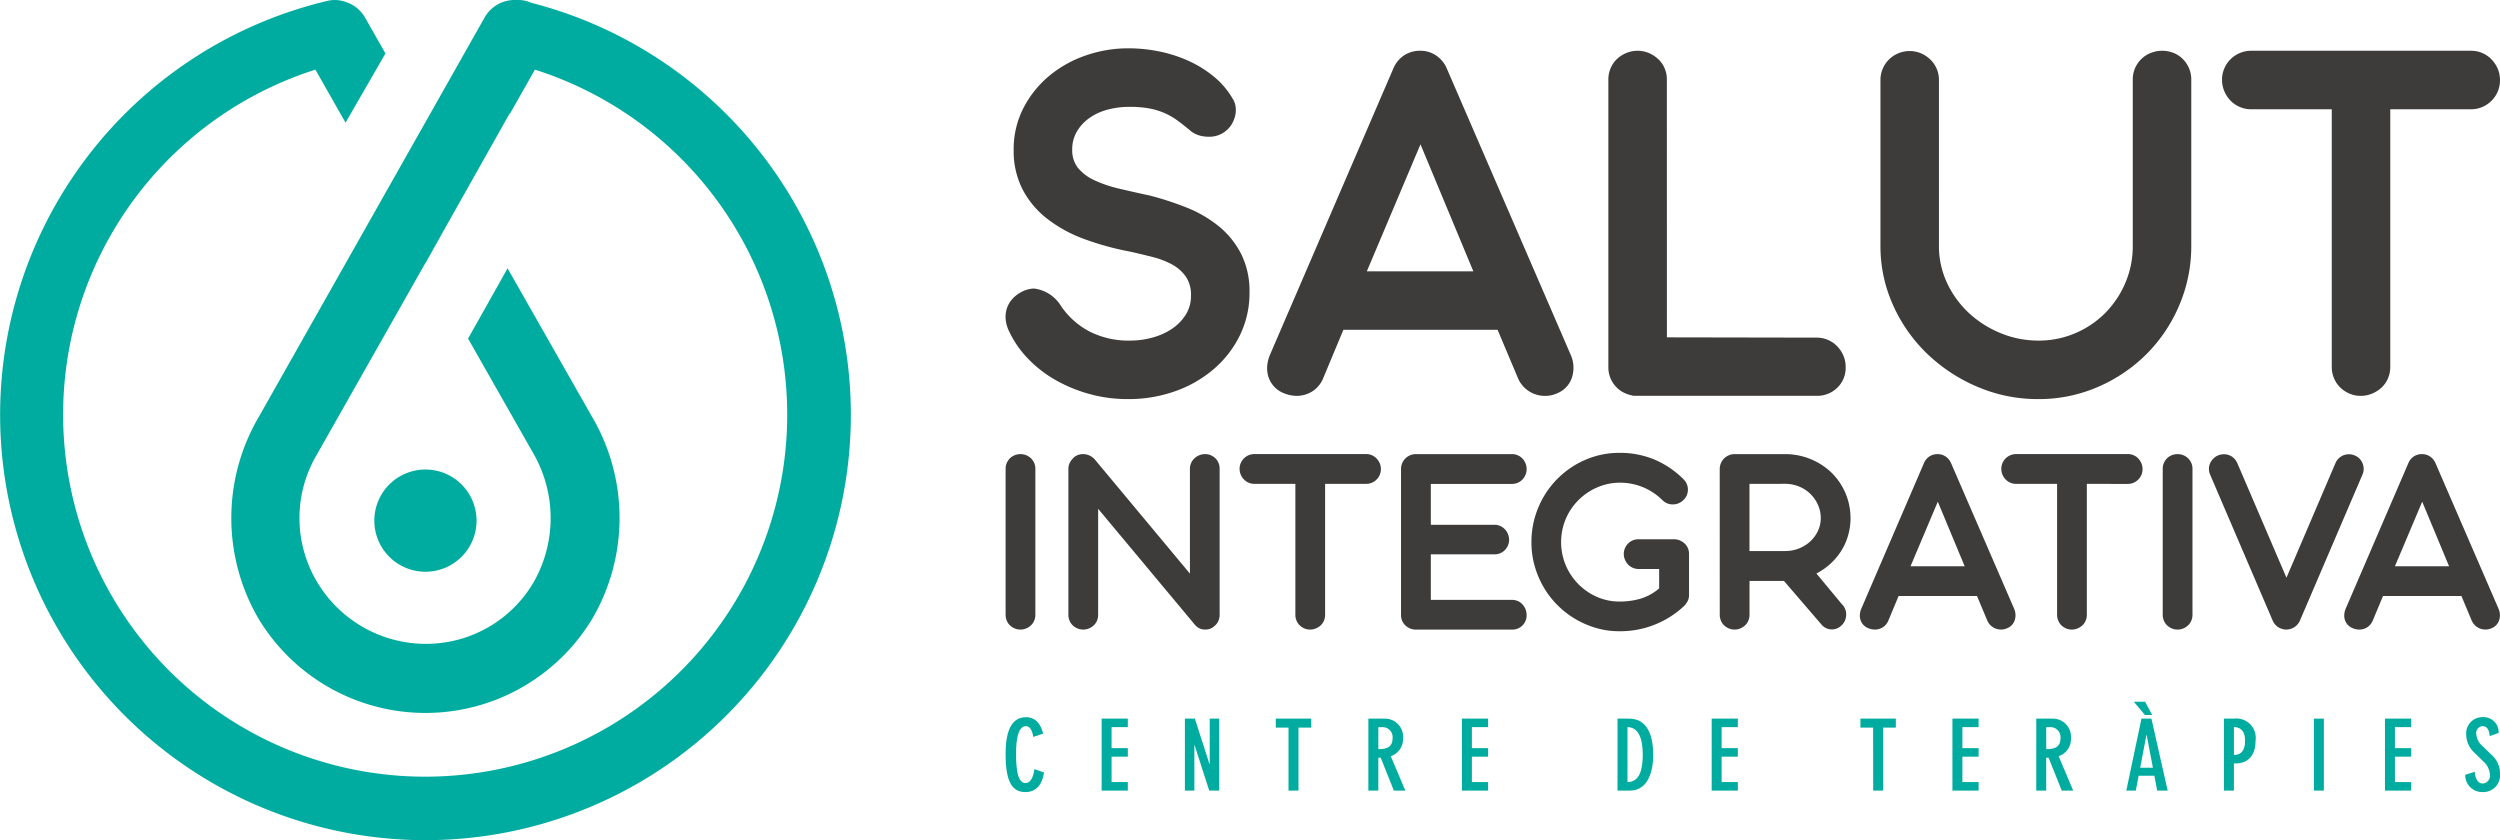 <svg xmlns="http://www.w3.org/2000/svg" width="229.182" height="77.041" viewBox="0 0 229.182 77.041"><g id="Grupo_2401" data-name="Grupo 2401" transform="translate(-374 -31.001)"><g id="Grupo_2385" data-name="Grupo 2385" transform="translate(374 31.001)"><path id="Trazado_6734" data-name="Trazado 6734" d="M58.574,78.157a4.686,4.686,0,1,0,4.686-4.686,4.686,4.686,0,0,0-4.686,4.686" transform="translate(-24.259 -30.429)" fill="#00aca0"></path><path id="Trazado_6735" data-name="Trazado 6735" d="M48.724.262A3.178,3.178,0,0,0,47.232,0h-.054a3.158,3.158,0,0,0-2.749,1.6l-5.468,9.672-3.627,6.414L23.756,38.166A18.314,18.314,0,0,0,23.7,56.718a17.866,17.866,0,0,0,30.6,0,18.316,18.316,0,0,0-.052-18.554L46.531,24.6l-3.621,6.439,5.9,10.383A11.883,11.883,0,0,1,48.963,53.3a11.413,11.413,0,0,1-9.892,5.724,11.611,11.611,0,0,1-9.921-5.539,11.416,11.416,0,0,1-.134-11.754l9.97-17.6.008.014,2.049-3.646L39,24.1l3.614-6.4,4.1-7.287.032.018,2.292-4.046a33.189,33.189,0,1,1-20.123,0l2.762,4.863L35.335,4.9,33.457,1.6A3.142,3.142,0,0,0,31.749.2,3.112,3.112,0,0,0,30.711,0a3.2,3.2,0,0,0-.818.11l-.077.02A38.995,38.995,0,1,0,48.724.262" transform="translate(0 -0.001)" fill="#00aca0"></path></g><g id="Grupo_2384" data-name="Grupo 2384" transform="translate(466.188 95.33)"><path id="Trazado_6747" data-name="Trazado 6747" d="M159.894,114.034c-.108-.708-.368-.987-.681-.987-.717,0-.9,1.237-.9,2.529,0,1.48.162,2.69.87,2.69.493,0,.735-.646.816-1.283l.878.314c-.143.986-.627,1.793-1.712,1.793-1.21,0-1.81-.95-1.81-3.477,0-1.291.179-3.389,1.865-3.389.78,0,1.326.483,1.578,1.506Z" transform="translate(-157.357 -110.807)" fill="#00aca0"></path><path id="Trazado_6748" data-name="Trazado 6748" d="M174.78,112.452v.78h-1.487v1.927h1.487v.78h-1.487v2.331h1.487v.78h-2.4v-6.6Z" transform="translate(-163.578 -110.902)" fill="#00aca0"></path><path id="Trazado_6749" data-name="Trazado 6749" d="M186.323,112.452l1.345,4.178h.018v-4.178h.869v6.6h-.914l-1.345-4.177h-.018v4.177h-.869v-6.6Z" transform="translate(-168.975 -110.902)" fill="#00aca0"></path><path id="Trazado_6750" data-name="Trazado 6750" d="M200.8,113.277h-1.166v-.825h3.246v.825h-1.166v5.772H200.8Z" transform="translate(-174.866 -110.902)" fill="#00aca0"></path><path id="Trazado_6751" data-name="Trazado 6751" d="M214.119,112.452H215.6a1.668,1.668,0,0,1,1.7,1.811,1.65,1.65,0,0,1-1.129,1.631l1.336,3.155h-1.049l-1.21-3.021h-.215v3.021h-.915Zm.915,2.8c.9,0,1.308-.278,1.308-1.048a.92.92,0,0,0-.995-.969h-.313Z" transform="translate(-180.865 -110.902)" fill="#00aca0"></path><path id="Trazado_6752" data-name="Trazado 6752" d="M231.159,112.452v.78h-1.487v1.927h1.487v.78h-1.487v2.331h1.487v.78h-2.4v-6.6Z" transform="translate(-186.928 -110.902)" fill="#00aca0"></path><path id="Trazado_6753" data-name="Trazado 6753" d="M253.108,112.452h1.057c1.739,0,2.215,1.64,2.215,3.352,0,1.408-.439,3.245-2.143,3.245h-1.129Zm.914,5.817c1.094,0,1.4-1.112,1.4-2.528,0-1.631-.484-2.51-1.4-2.51Z" transform="translate(-197.013 -110.902)" fill="#00aca0"></path><path id="Trazado_6754" data-name="Trazado 6754" d="M270.239,112.452v.78h-1.487v1.927h1.487v.78h-1.487v2.331h1.487v.78h-2.4v-6.6Z" transform="translate(-203.113 -110.902)" fill="#00aca0"></path><path id="Trazado_6755" data-name="Trazado 6755" d="M292.282,113.277h-1.166v-.825h3.246v.825H293.2v5.772h-.914Z" transform="translate(-212.754 -110.902)" fill="#00aca0"></path><path id="Trazado_6756" data-name="Trazado 6756" d="M307.912,112.452v.78h-1.488v1.927h1.488v.78h-1.488v2.331h1.488v.78h-2.4v-6.6Z" transform="translate(-218.715 -110.902)" fill="#00aca0"></path><path id="Trazado_6757" data-name="Trazado 6757" d="M318.634,112.452h1.479a1.668,1.668,0,0,1,1.7,1.811,1.65,1.65,0,0,1-1.13,1.631l1.336,3.155h-1.049l-1.21-3.021h-.215v3.021h-.914Zm.914,2.8c.9,0,1.309-.278,1.309-1.048a.92.92,0,0,0-1-.969h-.313Z" transform="translate(-224.151 -110.902)" fill="#00aca0"></path><path id="Trazado_6758" data-name="Trazado 6758" d="M335.024,111.356l1.487,6.6h-.959l-.26-1.363H333.85l-.26,1.363h-.87l1.39-6.6Zm-.583-1.55.654,1.219h-.664l-1.021-1.219Zm.717,6.049-.573-3.012h-.018l-.574,3.012Z" transform="translate(-229.984 -109.806)" fill="#00aca0"></path><path id="Trazado_6759" data-name="Trazado 6759" d="M348,112.452h.923a1.776,1.776,0,0,1,1.973,2.043c0,1.22-.592,2.063-1.829,2.063h-.152v2.492H348Zm.915,3.326c.789,0,1.022-.583,1.022-1.3,0-.763-.314-1.246-1.022-1.246Z" transform="translate(-236.313 -110.902)" fill="#00aca0"></path><rect id="Rect&#xE1;ngulo_1635" data-name="Rect&#xE1;ngulo 1635" width="0.914" height="6.597" transform="translate(119.933 1.55)" fill="#00aca0"></rect><path id="Trazado_6760" data-name="Trazado 6760" d="M375.595,112.452v.78h-1.488v1.927h1.488v.78h-1.488v2.331h1.488v.78h-2.4v-6.6Z" transform="translate(-246.746 -110.902)" fill="#00aca0"></path><path id="Trazado_6761" data-name="Trazado 6761" d="M388.005,113.962c-.036-.493-.2-.915-.664-.915a.621.621,0,0,0-.574.691,1.651,1.651,0,0,0,.619,1.173l.744.726a2.261,2.261,0,0,1,.816,1.8,1.526,1.526,0,0,1-1.587,1.65,1.548,1.548,0,0,1-1.6-1.578l.87-.278c.054.609.278,1.076.735,1.076a.717.717,0,0,0,.663-.807,1.776,1.776,0,0,0-.646-1.254l-.717-.708a2.315,2.315,0,0,1-.816-1.749,1.484,1.484,0,0,1,1.47-1.568,1.391,1.391,0,0,1,1.506,1.444Z" transform="translate(-251.953 -110.807)" fill="#00aca0"></path></g><g id="Grupo_2383" data-name="Grupo 2383" transform="translate(466.188 35.431)"><path id="Trazado_6736" data-name="Trazado 6736" d="M160.085,85.8a1.328,1.328,0,0,1-.107.527,1.24,1.24,0,0,1-.295.428,1.519,1.519,0,0,1-.434.284,1.381,1.381,0,0,1-1.062,0,1.4,1.4,0,0,1-.434-.284,1.276,1.276,0,0,1-.289-.428,1.328,1.328,0,0,1-.107-.527V72.406a1.321,1.321,0,0,1,.107-.534,1.384,1.384,0,0,1,.289-.428,1.27,1.27,0,0,1,.434-.282,1.44,1.44,0,0,1,1.062,0,1.37,1.37,0,0,1,.434.282,1.342,1.342,0,0,1,.295.428,1.321,1.321,0,0,1,.107.534Z" transform="translate(-157.358 -33.86)" fill="#3d3c3b"></path><path id="Trazado_6737" data-name="Trazado 6737" d="M169.907,76.074V85.8a1.331,1.331,0,0,1-.107.528,1.23,1.23,0,0,1-.295.427,1.5,1.5,0,0,1-.434.284,1.374,1.374,0,0,1-1.062,0,1.4,1.4,0,0,1-.434-.284,1.274,1.274,0,0,1-.289-.427,1.341,1.341,0,0,1-.107-.528V72.443a1.3,1.3,0,0,1,.352-.917,1.174,1.174,0,0,1,.414-.339,1.313,1.313,0,0,1,.591-.127,1.359,1.359,0,0,1,.585.133,1.444,1.444,0,0,1,.5.383l8.7,10.441V72.405a1.261,1.261,0,0,1,.112-.534,1.33,1.33,0,0,1,.3-.421,1.506,1.506,0,0,1,.439-.284,1.4,1.4,0,0,1,.541-.107,1.3,1.3,0,0,1,.527.107,1.467,1.467,0,0,1,.422.284,1.22,1.22,0,0,1,.282.421,1.392,1.392,0,0,1,.1.534V85.8a1.331,1.331,0,0,1-.138.6,1.245,1.245,0,0,1-.377.453,1.076,1.076,0,0,1-.346.213,1.214,1.214,0,0,1-.446.076h-.075A1.137,1.137,0,0,1,179.13,87a1.583,1.583,0,0,1-.427-.384Z" transform="translate(-161.425 -33.86)" fill="#3d3c3b"></path><path id="Trazado_6738" data-name="Trazado 6738" d="M201.81,73.788V85.8a1.338,1.338,0,0,1-.107.527,1.246,1.246,0,0,1-.295.428,1.492,1.492,0,0,1-.44.283,1.366,1.366,0,0,1-.541.107,1.285,1.285,0,0,1-.521-.107,1.421,1.421,0,0,1-.427-.283,1.273,1.273,0,0,1-.289-.428,1.328,1.328,0,0,1-.107-.527V73.788h-3.757a1.348,1.348,0,0,1-.527-.107,1.3,1.3,0,0,1-.434-.3,1.4,1.4,0,0,1-.288-.439,1.331,1.331,0,0,1-.107-.528,1.31,1.31,0,0,1,.107-.534,1.352,1.352,0,0,1,.288-.428,1.375,1.375,0,0,1,.434-.289,1.348,1.348,0,0,1,.527-.107h10.241a1.338,1.338,0,0,1,.534.107,1.321,1.321,0,0,1,.427.3,1.462,1.462,0,0,1,.289.433,1.384,1.384,0,0,1,0,1.068,1.362,1.362,0,0,1-.716.717,1.338,1.338,0,0,1-.534.107Z" transform="translate(-172.521 -33.86)" fill="#3d3c3b"></path><path id="Trazado_6739" data-name="Trazado 6739" d="M220.491,87.145a1.387,1.387,0,0,1-.9-.421,1.289,1.289,0,0,1-.359-.935V72.43a1.358,1.358,0,0,1,.107-.539,1.339,1.339,0,0,1,.289-.434,1.362,1.362,0,0,1,.433-.289,1.385,1.385,0,0,1,.541-.107h8.8a1.312,1.312,0,0,1,.956.4,1.422,1.422,0,0,1,.282.434,1.368,1.368,0,0,1,.107.539,1.346,1.346,0,0,1-.107.529,1.414,1.414,0,0,1-.282.432,1.3,1.3,0,0,1-.421.29,1.338,1.338,0,0,1-.534.107h-7.439v3.745h5.818a1.318,1.318,0,0,1,.534.107,1.333,1.333,0,0,1,.427.295,1.436,1.436,0,0,1,.289.441,1.359,1.359,0,0,1,.107.54,1.292,1.292,0,0,1-.107.521,1.375,1.375,0,0,1-.289.427,1.282,1.282,0,0,1-.427.282,1.388,1.388,0,0,1-.534.1h-5.818v4.171H229.4a1.319,1.319,0,0,1,.534.108,1.246,1.246,0,0,1,.421.295,1.516,1.516,0,0,1,.282.439,1.374,1.374,0,0,1,.107.541,1.3,1.3,0,0,1-.383.968,1.32,1.32,0,0,1-.962.377Z" transform="translate(-182.984 -33.86)" fill="#3d3c3b"></path><path id="Trazado_6740" data-name="Trazado 6740" d="M253.58,73.294a1.217,1.217,0,0,1,.3.439,1.311,1.311,0,0,1,0,1.005,1.217,1.217,0,0,1-.3.439,1.353,1.353,0,0,1-.992.414,1.316,1.316,0,0,1-.93-.377A5.567,5.567,0,0,0,249.83,74a5.493,5.493,0,0,0-2.067-.4,5.2,5.2,0,0,0-2.074.421,5.489,5.489,0,0,0-2.9,2.883,5.507,5.507,0,0,0-.025,4.223,5.492,5.492,0,0,0,2.833,2.921,5.064,5.064,0,0,0,2.124.446,6.717,6.717,0,0,0,1.923-.264,4.688,4.688,0,0,0,1.7-.941V81.51h-1.9a1.273,1.273,0,0,1-.528-.113,1.3,1.3,0,0,1-.426-.3,1.454,1.454,0,0,1-.282-.439,1.328,1.328,0,0,1-.107-.527,1.293,1.293,0,0,1,.107-.523,1.4,1.4,0,0,1,.282-.426,1.271,1.271,0,0,1,.426-.29,1.335,1.335,0,0,1,.528-.107H252.7a1.361,1.361,0,0,1,.54.107,1.486,1.486,0,0,1,.44.284,1.243,1.243,0,0,1,.295.421,1.313,1.313,0,0,1,.107.534v3.756a1.192,1.192,0,0,1-.126.565,2.04,2.04,0,0,1-.327.453,8.558,8.558,0,0,1-5.98,2.312,7.452,7.452,0,0,1-2.093-.3,8.3,8.3,0,0,1-1.9-.824,8.194,8.194,0,0,1-1.633-1.268,8.1,8.1,0,0,1-1.27-1.646,8.416,8.416,0,0,1-.823-1.948,7.939,7.939,0,0,1-.295-2.173,8.126,8.126,0,0,1,.622-3.161,8.157,8.157,0,0,1,4.285-4.379,7.786,7.786,0,0,1,3.185-.654,8.192,8.192,0,0,1,3.173.61,8.384,8.384,0,0,1,2.683,1.816" transform="translate(-191.432 -33.78)" fill="#3d3c3b"></path><path id="Trazado_6741" data-name="Trazado 6741" d="M269.1,72.43a1.379,1.379,0,0,1,.4-.973,1.372,1.372,0,0,1,.434-.289,1.348,1.348,0,0,1,.527-.107h4.612a6.136,6.136,0,0,1,4.253,1.677,5.841,5.841,0,0,1,1.539,5.793,5.466,5.466,0,0,1-.64,1.419,5.824,5.824,0,0,1-.986,1.169,5.986,5.986,0,0,1-1.276.886l2.325,2.8a1.254,1.254,0,0,1,.313.459,1.343,1.343,0,0,1,.094.523,1.473,1.473,0,0,1-.107.514,1.23,1.23,0,0,1-.3.441,1.329,1.329,0,0,1-.434.295,1.243,1.243,0,0,1-1.376-.295l-3.493-4.059h-3.154V85.8a1.328,1.328,0,0,1-.107.527,1.246,1.246,0,0,1-.295.428,1.517,1.517,0,0,1-.434.283,1.374,1.374,0,0,1-1.062,0,1.4,1.4,0,0,1-.434-.283,1.282,1.282,0,0,1-.289-.428,1.327,1.327,0,0,1-.107-.527Zm2.727,1.358v6.157h3.267a3.41,3.41,0,0,0,1.275-.239,3.344,3.344,0,0,0,1.036-.647,3.083,3.083,0,0,0,.7-.962,2.763,2.763,0,0,0,.257-1.181A2.917,2.917,0,0,0,278.1,75.7a3.207,3.207,0,0,0-1.734-1.672,3.312,3.312,0,0,0-1.262-.244Z" transform="translate(-203.636 -33.86)" fill="#3d3c3b"></path><path id="Trazado_6742" data-name="Trazado 6742" d="M301.766,84.067h-7.187l-.943,2.261a1.309,1.309,0,0,1-.509.609,1.353,1.353,0,0,1-.735.208,1.583,1.583,0,0,1-.591-.126,1.218,1.218,0,0,1-.452-.308,1.244,1.244,0,0,1-.258-.432,1.292,1.292,0,0,1-.062-.516,1.638,1.638,0,0,1,.132-.54L296.9,71.891a1.355,1.355,0,0,1,.5-.616,1.34,1.34,0,0,1,.753-.214,1.3,1.3,0,0,1,.729.214,1.368,1.368,0,0,1,.5.6l5.78,13.344a1.481,1.481,0,0,1,.069,1.043,1.184,1.184,0,0,1-.685.753,1.318,1.318,0,0,1-.578.126,1.369,1.369,0,0,1-.741-.213,1.35,1.35,0,0,1-.515-.6Zm-6.094-2.727h4.963l-2.463-5.918Z" transform="translate(-212.716 -33.86)" fill="#3d3c3b"></path><path id="Trazado_6743" data-name="Trazado 6743" d="M321,73.788V85.8a1.338,1.338,0,0,1-.107.527,1.246,1.246,0,0,1-.295.428,1.492,1.492,0,0,1-.44.283,1.366,1.366,0,0,1-.541.107,1.285,1.285,0,0,1-.521-.107,1.422,1.422,0,0,1-.427-.283,1.272,1.272,0,0,1-.289-.428,1.328,1.328,0,0,1-.107-.527V73.788h-3.757a1.348,1.348,0,0,1-.527-.107,1.3,1.3,0,0,1-.434-.3,1.4,1.4,0,0,1-.288-.439,1.331,1.331,0,0,1-.107-.528,1.311,1.311,0,0,1,.107-.534,1.352,1.352,0,0,1,.288-.428,1.374,1.374,0,0,1,.434-.289,1.348,1.348,0,0,1,.527-.107h10.241a1.338,1.338,0,0,1,.534.107,1.321,1.321,0,0,1,.427.3A1.462,1.462,0,0,1,326,71.9a1.383,1.383,0,0,1,0,1.068,1.362,1.362,0,0,1-.716.717,1.338,1.338,0,0,1-.534.107Z" transform="translate(-221.882 -33.86)" fill="#3d3c3b"></path><path id="Trazado_6744" data-name="Trazado 6744" d="M341.148,85.8a1.328,1.328,0,0,1-.107.527,1.24,1.24,0,0,1-.295.428,1.518,1.518,0,0,1-.434.284,1.381,1.381,0,0,1-1.062,0,1.391,1.391,0,0,1-.434-.284,1.276,1.276,0,0,1-.289-.428,1.328,1.328,0,0,1-.107-.527V72.406a1.321,1.321,0,0,1,.107-.534,1.385,1.385,0,0,1,.289-.428,1.265,1.265,0,0,1,.434-.282,1.44,1.44,0,0,1,1.062,0,1.369,1.369,0,0,1,.434.282,1.342,1.342,0,0,1,.295.428,1.321,1.321,0,0,1,.107.534Z" transform="translate(-232.345 -33.86)" fill="#3d3c3b"></path><path id="Trazado_6745" data-name="Trazado 6745" d="M345.762,72.955a1.343,1.343,0,0,1-.113-.534,1.239,1.239,0,0,1,.107-.509,1.451,1.451,0,0,1,.3-.432,1.286,1.286,0,0,1,.458-.3,1.428,1.428,0,0,1,.5-.1,1.339,1.339,0,0,1,.735.213,1.362,1.362,0,0,1,.508.616l4.5,10.492,4.486-10.492a1.339,1.339,0,0,1,1.244-.829,1.43,1.43,0,0,1,.5.1,1.265,1.265,0,0,1,.452.289,1.3,1.3,0,0,1,.289.428,1.37,1.37,0,0,1,.107.508,1.265,1.265,0,0,1-.107.534L354,86.312a1.374,1.374,0,0,1-1.269.842.86.86,0,0,1-.176-.013.047.047,0,0,1-.026-.006.089.089,0,0,0-.038-.005l-.125-.037a1.275,1.275,0,0,1-.515-.271,1.4,1.4,0,0,1-.364-.509Z" transform="translate(-235.339 -33.869)" fill="#3d3c3b"></path><path id="Trazado_6746" data-name="Trazado 6746" d="M377.564,84.067h-7.187l-.943,2.261a1.309,1.309,0,0,1-.509.609,1.353,1.353,0,0,1-.735.208,1.583,1.583,0,0,1-.591-.126,1.217,1.217,0,0,1-.452-.308,1.245,1.245,0,0,1-.258-.432,1.292,1.292,0,0,1-.062-.516,1.636,1.636,0,0,1,.132-.54L372.7,71.891a1.355,1.355,0,0,1,.5-.616,1.34,1.34,0,0,1,.753-.214,1.3,1.3,0,0,1,.729.214,1.368,1.368,0,0,1,.5.6l5.78,13.344a1.48,1.48,0,0,1,.069,1.043,1.184,1.184,0,0,1-.685.753,1.318,1.318,0,0,1-.578.126,1.369,1.369,0,0,1-.741-.213,1.351,1.351,0,0,1-.515-.6ZM371.47,81.34h4.963l-2.463-5.918Z" transform="translate(-244.108 -33.86)" fill="#3d3c3b"></path><path id="Trazado_6762" data-name="Trazado 6762" d="M168.894,26.223a26.156,26.156,0,0,1-4.35-1.186,12.5,12.5,0,0,1-3.411-1.879,8.218,8.218,0,0,1-2.237-2.694,7.7,7.7,0,0,1-.8-3.584,8.242,8.242,0,0,1,.864-3.782,9.477,9.477,0,0,1,2.311-2.941,10.569,10.569,0,0,1,3.362-1.916,11.855,11.855,0,0,1,3.991-.68,14.044,14.044,0,0,1,2.88.3,12.527,12.527,0,0,1,2.681.878,10.33,10.33,0,0,1,2.3,1.446,7.464,7.464,0,0,1,1.706,2.026,1.821,1.821,0,0,1,.26.766,2.38,2.38,0,0,1-.05.766,2.711,2.711,0,0,1-.272.7,2.134,2.134,0,0,1-.432.557,2.375,2.375,0,0,1-1.755.667,3.029,3.029,0,0,1-.8-.111,2.343,2.343,0,0,1-.779-.384q-.668-.568-1.261-1a6.158,6.158,0,0,0-1.236-.7,6.525,6.525,0,0,0-1.384-.408,9.841,9.841,0,0,0-1.755-.137,7.628,7.628,0,0,0-2.076.272,5.131,5.131,0,0,0-1.668.791,3.943,3.943,0,0,0-1.112,1.236,3.188,3.188,0,0,0-.408,1.606A2.61,2.61,0,0,0,164,18.536a4.276,4.276,0,0,0,1.507,1.125,11.6,11.6,0,0,0,2.263.766q1.3.308,2.8.63a27.949,27.949,0,0,1,3.374,1.1,11.3,11.3,0,0,1,2.929,1.694,7.933,7.933,0,0,1,2.064,2.534,7.644,7.644,0,0,1,.779,3.571,8.807,8.807,0,0,1-.853,3.855,9.613,9.613,0,0,1-2.36,3.1,11.028,11.028,0,0,1-3.547,2.065,12.745,12.745,0,0,1-4.386.742,13.107,13.107,0,0,1-3.584-.483,13.415,13.415,0,0,1-3.127-1.309,11.041,11.041,0,0,1-2.484-1.953,9.144,9.144,0,0,1-1.656-2.384,3.163,3.163,0,0,1-.359-1.212,2.507,2.507,0,0,1,.136-1.039,2.428,2.428,0,0,1,.507-.827,2.834,2.834,0,0,1,.753-.582,2.573,2.573,0,0,1,1.212-.346,3.381,3.381,0,0,1,2.471,1.607,7.2,7.2,0,0,0,2.62,2.336,7.885,7.885,0,0,0,3.707.828,7.713,7.713,0,0,0,2.039-.272,6.006,6.006,0,0,0,1.792-.8,4.342,4.342,0,0,0,1.273-1.3,3.232,3.232,0,0,0,.482-1.755,2.935,2.935,0,0,0-.494-1.767,3.746,3.746,0,0,0-1.273-1.1,7.634,7.634,0,0,0-1.755-.668q-.977-.245-1.94-.469" transform="translate(-157.358 -7.562)" fill="#3d3c3b"></path><path id="Trazado_6763" data-name="Trazado 6763" d="M219.406,33.525H205.268l-1.854,4.448a2.587,2.587,0,0,1-1,1.2,2.69,2.69,0,0,1-1.446.408,3.122,3.122,0,0,1-1.162-.248,2.377,2.377,0,0,1-.889-.605,2.435,2.435,0,0,1-.507-.853,2.549,2.549,0,0,1-.124-1.012,3.237,3.237,0,0,1,.26-1.063l11.3-26.224a2.691,2.691,0,0,1,.989-1.212,2.648,2.648,0,0,1,1.483-.42,2.564,2.564,0,0,1,1.434.42,2.711,2.711,0,0,1,.989,1.187L226.1,35.8a2.9,2.9,0,0,1,.136,2.051,2.324,2.324,0,0,1-1.347,1.483,2.593,2.593,0,0,1-1.137.248,2.684,2.684,0,0,1-1.458-.42,2.648,2.648,0,0,1-1.013-1.187Zm-11.987-5.363h9.763L212.337,16.52Z" transform="translate(-174.305 -7.72)" fill="#3d3c3b"></path><path id="Trazado_6764" data-name="Trazado 6764" d="M257.043,34.216l13.718.025a2.588,2.588,0,0,1,1.891.791,2.862,2.862,0,0,1,.568.853,2.594,2.594,0,0,1,.21,1.05,2.534,2.534,0,0,1-.766,1.9,2.634,2.634,0,0,1-1.9.742h-16.7a.68.68,0,0,1-.26-.05.432.432,0,0,1-.2-.049,2.59,2.59,0,0,1-1.928-2.546V10.588a2.6,2.6,0,0,1,.21-1.051,2.566,2.566,0,0,1,.568-.828,2.782,2.782,0,0,1,.853-.555,2.7,2.7,0,0,1,2.089,0,2.99,2.99,0,0,1,.852.555,2.485,2.485,0,0,1,.581.828,2.6,2.6,0,0,1,.21,1.051Z" transform="translate(-196.421 -7.72)" fill="#3d3c3b"></path><path id="Trazado_6765" data-name="Trazado 6765" d="M299.611,25.813a7.936,7.936,0,0,0,.742,3.41,8.87,8.87,0,0,0,2,2.756,9.565,9.565,0,0,0,2.917,1.853,9.007,9.007,0,0,0,3.46.681,8.471,8.471,0,0,0,3.386-.681,8.6,8.6,0,0,0,2.743-1.853,8.854,8.854,0,0,0,1.841-2.756,8.545,8.545,0,0,0,.679-3.41V10.589a2.6,2.6,0,0,1,1.656-2.447,2.845,2.845,0,0,1,2.089,0,2.506,2.506,0,0,1,.84.555,2.7,2.7,0,0,1,.569.841,2.6,2.6,0,0,1,.21,1.051V25.813a13.749,13.749,0,0,1-1.1,5.462,14.1,14.1,0,0,1-3,4.473,14.3,14.3,0,0,1-4.461,3.015,13.577,13.577,0,0,1-5.474,1.113,14.022,14.022,0,0,1-5.537-1.113,15.182,15.182,0,0,1-4.609-3.015,14.233,14.233,0,0,1-3.151-4.473,13.1,13.1,0,0,1-1.162-5.462V10.637a2.6,2.6,0,0,1,.21-1.05,2.642,2.642,0,0,1,1.421-1.408,2.7,2.7,0,0,1,2.088,0,2.848,2.848,0,0,1,.853.568,2.582,2.582,0,0,1,.791,1.89Z" transform="translate(-214.051 -7.72)" fill="#3d3c3b"></path><path id="Trazado_6766" data-name="Trazado 6766" d="M363.123,13.306V36.934a2.629,2.629,0,0,1-.21,1.039,2.432,2.432,0,0,1-.581.841,2.937,2.937,0,0,1-.865.555,2.669,2.669,0,0,1-1.063.21,2.521,2.521,0,0,1-1.026-.21,2.79,2.79,0,0,1-.84-.555,2.5,2.5,0,0,1-.569-.841,2.639,2.639,0,0,1-.21-1.039V13.306h-7.39a2.611,2.611,0,0,1-1.039-.21,2.564,2.564,0,0,1-.852-.581,2.8,2.8,0,0,1-.568-.865,2.627,2.627,0,0,1-.21-1.037,2.6,2.6,0,0,1,.21-1.051,2.642,2.642,0,0,1,1.421-1.409,2.642,2.642,0,0,1,1.039-.21h20.144a2.59,2.59,0,0,1,1.891.791,2.873,2.873,0,0,1,.568.853,2.727,2.727,0,0,1,0,2.1,2.673,2.673,0,0,1-1.409,1.409,2.58,2.58,0,0,1-1.05.21Z" transform="translate(-236.188 -7.72)" fill="#3d3c3b"></path></g></g></svg>